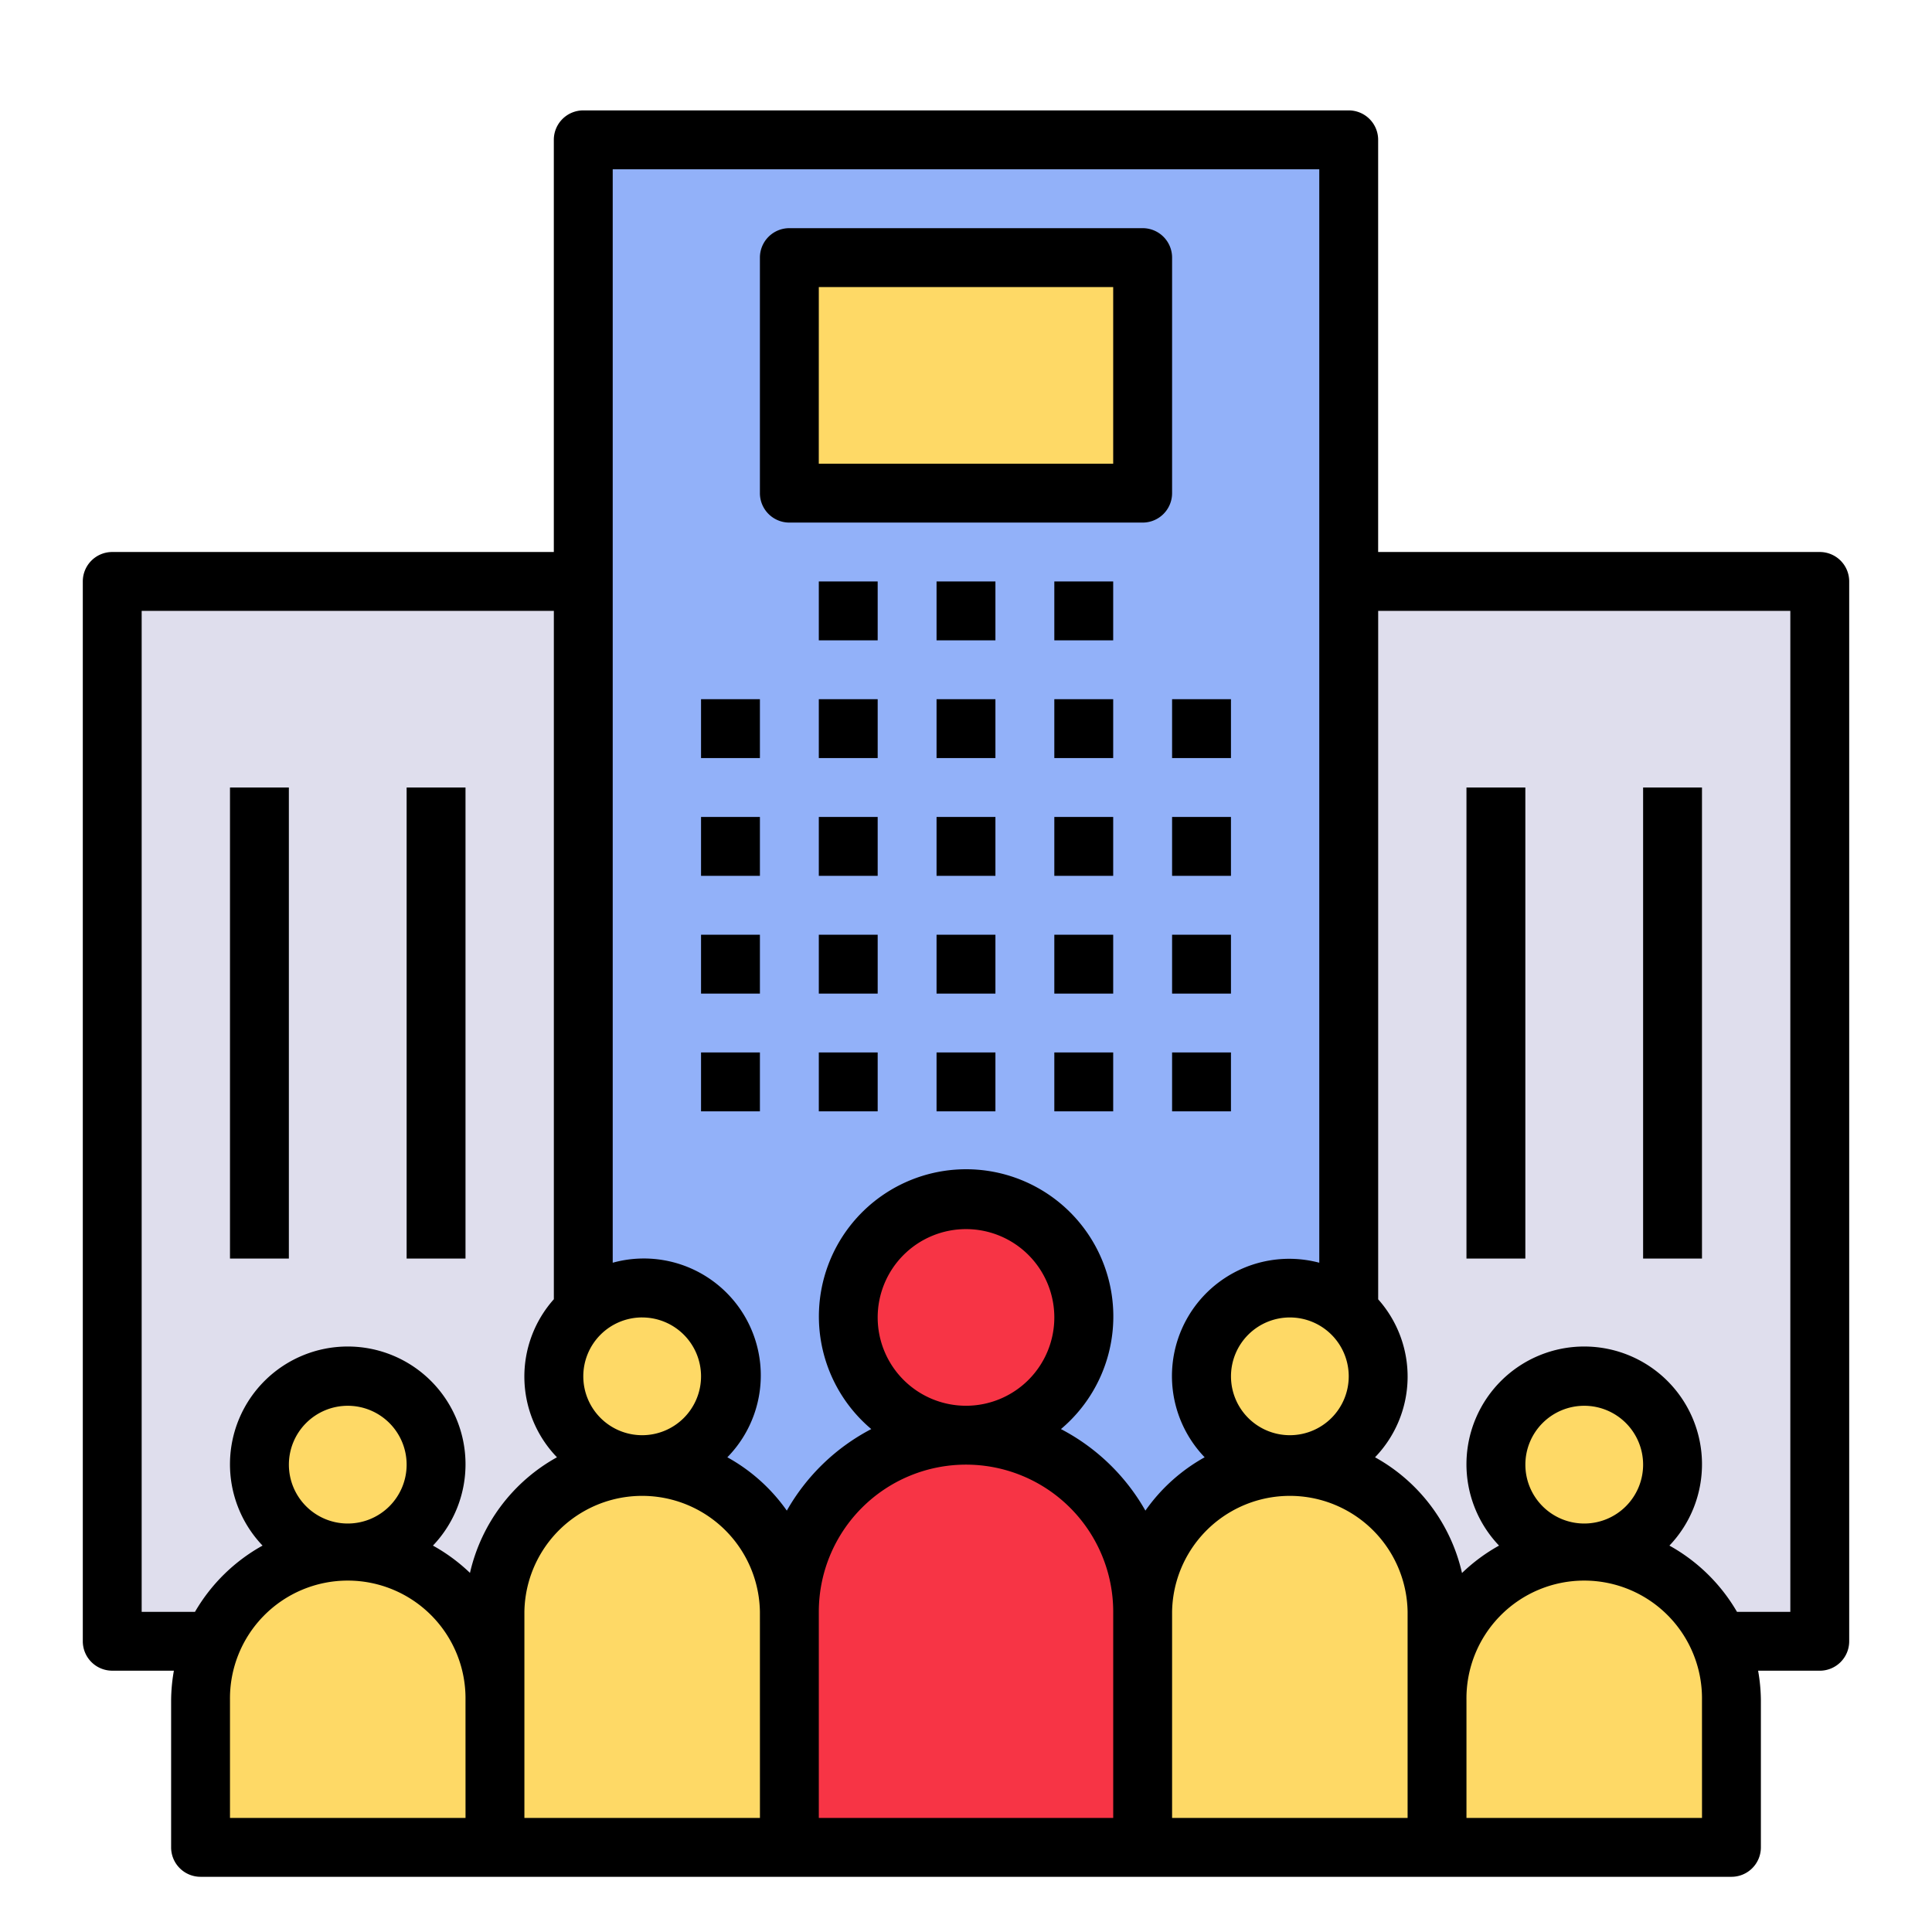 <svg xmlns="http://www.w3.org/2000/svg" xmlns:xlink="http://www.w3.org/1999/xlink" width="70" height="70" viewBox="0 0 70 70">
  <defs>
    <clipPath id="clip-path">
      <rect id="Rectangle_3215" data-name="Rectangle 3215" width="70" height="70" transform="translate(685 825)" fill="#f0f0f0"/>
    </clipPath>
  </defs>
  <g id="Mask_Group_9" data-name="Mask Group 9" transform="translate(-685 -825)" clip-path="url(#clip-path)">
    <g id="enterprise" transform="translate(688 829)">
      <g id="Group_308" data-name="Group 308" transform="translate(1.067 17.067)">
        <path id="Path_1576" data-name="Path 1576" d="M344,128v26.43a3.165,3.165,0,0,1,0,4.739v1.281a5.33,5.33,0,0,1,3.2,4.883V166.4h.45a5.326,5.326,0,0,1,9.766,0h3.65V128Z" transform="translate(-299.2 -128)" fill="#dfdeed"/>
        <path id="Path_1577" data-name="Path 1577" d="M24,156.8a3.18,3.18,0,0,1,1.067-2.37V128H8v38.4h3.65a5.326,5.326,0,0,1,9.766,0h.45v-1.067a5.33,5.33,0,0,1,3.2-4.883V159.17A3.18,3.18,0,0,1,24,156.8Z" transform="translate(-8 -128)" fill="#dfdeed"/>
      </g>
      <path id="Path_1578" data-name="Path 1578" d="M136,8V50.43A3.2,3.2,0,1,1,138.133,56a5.333,5.333,0,0,1,5.333,5.333,6.4,6.4,0,1,1,12.8,0A5.333,5.333,0,0,1,161.6,56a3.2,3.2,0,1,1,2.133-5.569V8Z" transform="translate(-117.867 -6.933)" fill="#92b1f9"/>
      <circle id="Ellipse_4" data-name="Ellipse 4" cx="4.22" cy="4.22" r="4.22" transform="translate(27.78 39.736)" fill="#f73445"/>
      <g id="Group_309" data-name="Group 309" transform="translate(6.681 46.066)">
        <circle id="Ellipse_5" data-name="Ellipse 5" cx="3.165" cy="3.165" r="3.165" transform="translate(0 0)" fill="#fed966"/>
        <circle id="Ellipse_6" data-name="Ellipse 6" cx="3.165" cy="3.165" r="3.165" transform="translate(44.308 0)" fill="#fed966"/>
      </g>
      <path id="Path_1579" data-name="Path 1579" d="M198.4,360a6.4,6.4,0,0,1,6.4,6.4v8.533H192V366.4A6.4,6.4,0,0,1,198.4,360Z" transform="translate(-166.4 -312)" fill="#f73445"/>
      <g id="Group_310" data-name="Group 310" transform="translate(4.267 5.333)">
        <path id="Path_1580" data-name="Path 1580" d="M37.333,392a5.333,5.333,0,0,1,5.333,5.333v5.333H32v-5.333A5.333,5.333,0,0,1,37.333,392Z" transform="translate(-32 -345.067)" fill="#fed966"/>
        <path id="Path_1581" data-name="Path 1581" d="M117.333,368a5.333,5.333,0,0,1,5.333,5.333v8.533H112v-8.533A5.333,5.333,0,0,1,117.333,368Z" transform="translate(-101.333 -324.267)" fill="#fed966"/>
        <circle id="Ellipse_7" data-name="Ellipse 7" cx="3.165" cy="3.165" r="3.165" transform="translate(12.964 37.216)" fill="#fed966"/>
        <path id="Path_1582" data-name="Path 1582" d="M373.333,392a5.333,5.333,0,0,1,5.333,5.333v5.333H368v-5.333A5.333,5.333,0,0,1,373.333,392Z" transform="translate(-323.2 -345.067)" fill="#fed966"/>
        <path id="Path_1583" data-name="Path 1583" d="M293.333,368a5.333,5.333,0,0,1,5.333,5.333v8.533H288v-8.533A5.333,5.333,0,0,1,293.333,368Z" transform="translate(-253.867 -324.267)" fill="#fed966"/>
        <circle id="Ellipse_8" data-name="Ellipse 8" cx="3.165" cy="3.165" r="3.165" transform="translate(36.173 37.216)" fill="#fed966"/>
        <path id="Path_1584" data-name="Path 1584" d="M192,40h12.8v8.533H192Z" transform="translate(-170.667 -40)" fill="#fed966"/>
      </g>
      <path id="Path_1585" data-name="Path 1585" d="M168,160h2.133v2.133H168Z" transform="translate(-145.6 -138.667)"/>
      <path id="Path_1586" data-name="Path 1586" d="M168,192h2.133v2.133H168Z" transform="translate(-145.6 -166.4)"/>
      <path id="Path_1587" data-name="Path 1587" d="M168,224h2.133v2.133H168Z" transform="translate(-145.6 -194.133)"/>
      <path id="Path_1588" data-name="Path 1588" d="M168,256h2.133v2.133H168Z" transform="translate(-145.6 -221.867)"/>
      <path id="Path_1589" data-name="Path 1589" d="M200,160h2.133v2.133H200Z" transform="translate(-173.333 -138.667)"/>
      <path id="Path_1590" data-name="Path 1590" d="M200,192h2.133v2.133H200Z" transform="translate(-173.333 -166.4)"/>
      <path id="Path_1591" data-name="Path 1591" d="M200,224h2.133v2.133H200Z" transform="translate(-173.333 -194.133)"/>
      <path id="Path_1592" data-name="Path 1592" d="M200,256h2.133v2.133H200Z" transform="translate(-173.333 -221.867)"/>
      <path id="Path_1593" data-name="Path 1593" d="M232,160h2.133v2.133H232Z" transform="translate(-201.067 -138.667)"/>
      <path id="Path_1594" data-name="Path 1594" d="M232,192h2.133v2.133H232Z" transform="translate(-201.067 -166.4)"/>
      <path id="Path_1595" data-name="Path 1595" d="M232,224h2.133v2.133H232Z" transform="translate(-201.067 -194.133)"/>
      <path id="Path_1596" data-name="Path 1596" d="M232,256h2.133v2.133H232Z" transform="translate(-201.067 -221.867)"/>
      <path id="Path_1597" data-name="Path 1597" d="M264,160h2.133v2.133H264Z" transform="translate(-228.8 -138.667)"/>
      <path id="Path_1598" data-name="Path 1598" d="M200,128h2.133v2.133H200Z" transform="translate(-173.333 -110.933)"/>
      <path id="Path_1599" data-name="Path 1599" d="M232,128h2.133v2.133H232Z" transform="translate(-201.067 -110.933)"/>
      <path id="Path_1600" data-name="Path 1600" d="M264,128h2.133v2.133H264Z" transform="translate(-228.8 -110.933)"/>
      <path id="Path_1601" data-name="Path 1601" d="M264,192h2.133v2.133H264Z" transform="translate(-228.8 -166.4)"/>
      <path id="Path_1602" data-name="Path 1602" d="M264,224h2.133v2.133H264Z" transform="translate(-228.8 -194.133)"/>
      <path id="Path_1603" data-name="Path 1603" d="M264,256h2.133v2.133H264Z" transform="translate(-228.8 -221.867)"/>
      <path id="Path_1604" data-name="Path 1604" d="M296,160h2.133v2.133H296Z" transform="translate(-256.533 -138.667)"/>
      <path id="Path_1605" data-name="Path 1605" d="M296,192h2.133v2.133H296Z" transform="translate(-256.533 -166.4)"/>
      <path id="Path_1606" data-name="Path 1606" d="M296,224h2.133v2.133H296Z" transform="translate(-256.533 -194.133)"/>
      <path id="Path_1607" data-name="Path 1607" d="M296,256h2.133v2.133H296Z" transform="translate(-256.533 -221.867)"/>
      <path id="Path_1608" data-name="Path 1608" d="M62.933,16h-16V1.067A1.066,1.066,0,0,0,45.868,0H18.133a1.066,1.066,0,0,0-1.067,1.065h0V16h-16A1.066,1.066,0,0,0,0,17.065H0v38.4a1.066,1.066,0,0,0,1.065,1.067H3.3A6.4,6.4,0,0,0,3.2,57.6v5.333A1.066,1.066,0,0,0,4.265,64H59.733A1.066,1.066,0,0,0,60.8,62.935h0V57.6a6.387,6.387,0,0,0-.1-1.067h2.23A1.066,1.066,0,0,0,64,55.468h0v-38.4A1.066,1.066,0,0,0,62.935,16ZM45.867,45.867a2.133,2.133,0,1,1-2.133-2.133A2.133,2.133,0,0,1,45.867,45.867Zm-25.6-2.133a2.133,2.133,0,1,1-2.133,2.133A2.133,2.133,0,0,1,20.267,43.733Zm-6.4,18.133H5.333V57.6a4.267,4.267,0,1,1,8.533,0Zm-6.4-12.8A2.133,2.133,0,1,1,9.6,51.2,2.133,2.133,0,0,1,7.467,49.067Zm6.562,3.923A6.43,6.43,0,0,0,12.686,52a4.267,4.267,0,1,0-6.173,0,6.441,6.441,0,0,0-2.448,2.4H2.133V18.133H17.067V43.074A4.209,4.209,0,0,0,17.18,48.8,6.418,6.418,0,0,0,14.028,52.99Zm10.505,8.877H16V54.4a4.267,4.267,0,0,1,8.533,0Zm12.8,0H26.667V54.4a5.333,5.333,0,1,1,10.667,0ZM28.8,43.733a3.2,3.2,0,1,1,3.2,3.2A3.2,3.2,0,0,1,28.8,43.733Zm9.7,7a7.513,7.513,0,0,0-3.06-2.955,5.334,5.334,0,1,0-6.872,0,7.512,7.512,0,0,0-3.06,2.955A6.442,6.442,0,0,0,23.353,48.8,4.236,4.236,0,0,0,19.2,41.751V2.133H44.8V41.751A4.248,4.248,0,0,0,40.647,48.8,6.443,6.443,0,0,0,38.5,50.733ZM48,57.6v4.267H39.467V54.4A4.267,4.267,0,0,1,48,54.4Zm10.667,4.267H50.133V57.6a4.267,4.267,0,1,1,8.533,0Zm-6.4-12.8A2.133,2.133,0,1,1,54.4,51.2,2.133,2.133,0,0,1,52.267,49.067Zm9.6,5.333H59.934A6.44,6.44,0,0,0,57.486,52a4.267,4.267,0,1,0-6.173,0,6.427,6.427,0,0,0-1.342.993A6.418,6.418,0,0,0,46.82,48.8a4.209,4.209,0,0,0,.114-5.723V18.133H61.867Z" transform="translate(0 0)"/>
      <path id="Path_1609" data-name="Path 1609" d="M376,184h2.133v17.067H376Z" transform="translate(-325.867 -159.467)"/>
      <path id="Path_1610" data-name="Path 1610" d="M424,184h2.133v17.067H424Z" transform="translate(-367.467 -159.467)"/>
      <path id="Path_1611" data-name="Path 1611" d="M40,184h2.133v17.067H40Z" transform="translate(-34.667 -159.467)"/>
      <path id="Path_1612" data-name="Path 1612" d="M88,184h2.133v17.067H88Z" transform="translate(-76.267 -159.467)"/>
      <path id="Path_1613" data-name="Path 1613" d="M185.067,42.667h12.8a1.066,1.066,0,0,0,1.067-1.065h0V33.067A1.066,1.066,0,0,0,197.868,32h-12.8A1.066,1.066,0,0,0,184,33.065h0V41.6a1.066,1.066,0,0,0,1.065,1.067Zm1.067-8.533H196.8v6.4H186.133Z" transform="translate(-159.467 -27.733)"/>
    </g>
  </g>
</svg>

